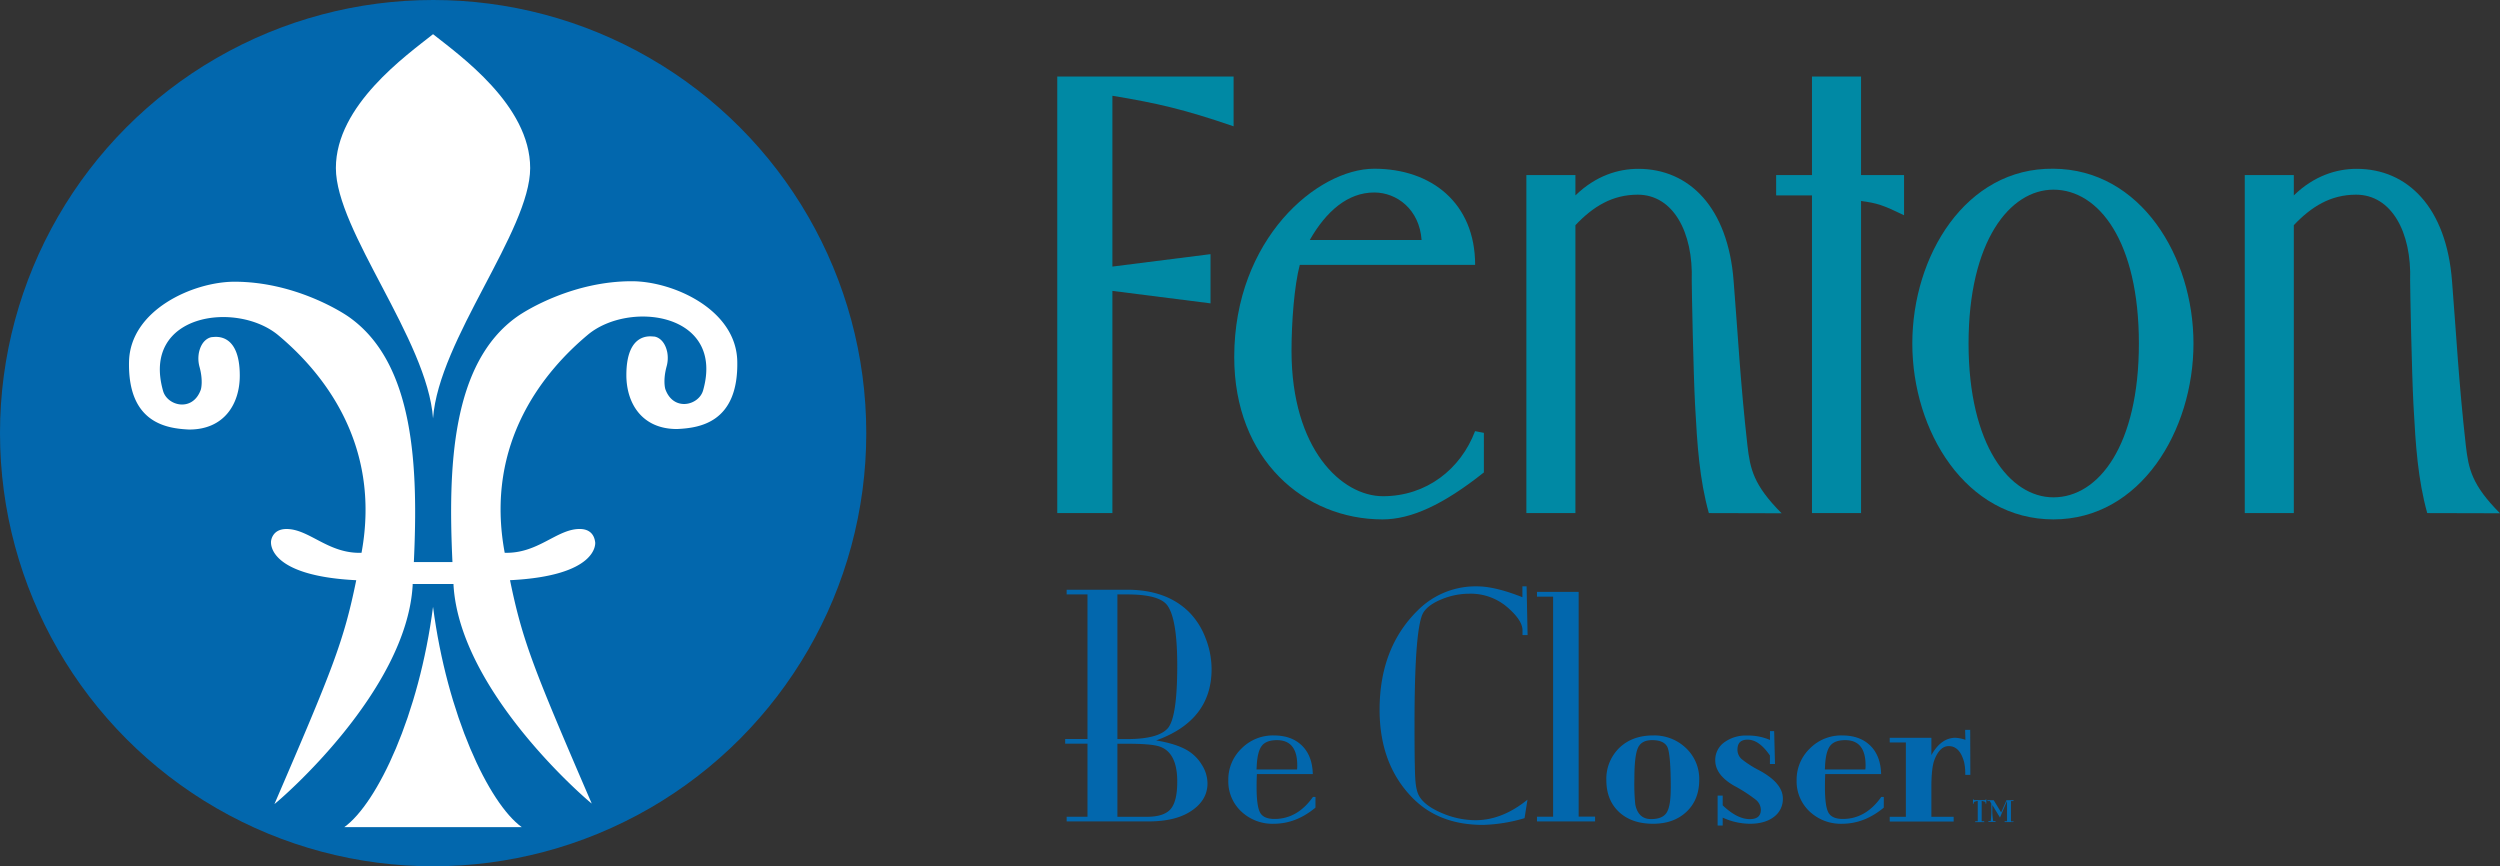 <svg id="Layer_1" data-name="Layer 1" xmlns="http://www.w3.org/2000/svg" viewBox="0 0 983.69 340.85"><rect x="0" y="0" width="983.69" height="340.85" fill="#333333" stroke="none"/><defs><style>.cls-1{fill:#0267ad;}.cls-2{fill:#fff;}.cls-3{fill:#0089a4;}</style></defs><circle class="cls-1" cx="170.43" cy="170.43" r="170.43"/><path class="cls-2" d="M645,454.87c-5.48,42.42-21.84,77.26-34.91,86.69h69.81C666.87,532.13,650.51,497.29,645,454.87Z" transform="translate(-474.61 -216.11)"/><path class="cls-2" d="M645,229.56c-10.41,8.29-38.23,27.94-38.23,52.67s36,67.52,38.23,98.5c2.26-31,38.22-73.77,38.22-98.5S655.44,237.85,645,229.56Z" transform="translate(-474.61 -216.11)"/><path class="cls-3" d="M912.31,253.79V321l38.61-4.89v19.36l-38.61-4.9V418H890.62V246.23H960v19.58C940.51,259.13,929.88,256.69,912.31,253.79Z" transform="translate(-474.61 -216.11)"/><path class="cls-3" d="M1018.6,420.48c-30.8,0-58.35-23.59-58.35-63.87,0-46.51,32.75-74.11,55.1-74.11,22.55,0,39.69,13.58,39.69,37.83h-69c-2.17,8.24-3.25,22.48-3.25,33.83,0,38.73,19.74,57.2,36,57.2,17.13,0,30.58-10.68,36.22-25.6l3.47.67V402C1042.24,414.92,1029.66,420.48,1018.6,420.48Zm-3.25-128.63c-10.42,0-18.88,7.34-25.38,18.69h44C1033.13,298.52,1024.24,291.85,1015.35,291.85Z" transform="translate(-474.61 -216.11)"/><path class="cls-3" d="M1147,418c-3.69-13.35-4.56-26.48-5.43-42.73-.65-12.46-1.3-44.95-1.3-48.73.65-19.14-7.37-33.83-21.26-33.83-10,0-17.57,4.67-24.51,12V418h-19.3V285h19.3v8c8-7.79,16.92-10.46,24.73-10.46,20,0,35.36,15.13,37.53,44.29,1.73,21.59,2.6,39.39,5.42,64.54,1.09,9.35,2.39,15.58,13.45,26.7Z" transform="translate(-474.61 -216.11)"/><path class="cls-3" d="M1206.89,295.19V418h-19.31V293h-14.1v-8h14.1V246.23h19.31V285h16.92v15.8C1215.35,296.74,1213.39,296.08,1206.89,295.19Z" transform="translate(-474.61 -216.11)"/><path class="cls-3" d="M1282.59,420.48c-34.49,0-55.53-34.72-55.53-69.21s21-69.21,55.53-68.77c34.27.22,55.1,34.5,55.1,68.77S1316.86,420.48,1282.59,420.48Zm0-129.74c-17.14,0-33.4,20.25-33.4,60.53,0,40.06,16.26,60.53,33.4,60.53,17.79,0,33.62-20.47,33.62-60.53C1316.21,311,1300.38,290.74,1282.59,290.74Z" transform="translate(-474.61 -216.11)"/><path class="cls-3" d="M1429.67,418c-3.69-13.35-4.56-26.48-5.43-42.73-.65-12.46-1.3-44.95-1.3-48.73.65-19.14-7.37-33.83-21.26-33.83-10,0-17.57,4.67-24.51,12V418h-19.3V285h19.3v8c8-7.79,16.92-10.46,24.73-10.46,20,0,35.36,15.13,37.53,44.29,1.73,21.59,2.6,39.39,5.42,64.54,1.08,9.35,2.39,15.58,13.45,26.7Z" transform="translate(-474.61 -216.11)"/><path class="cls-2" d="M764.71,358.28c-.41-20.45-25.32-31.51-41.51-31.51-22.88,0-41.26,11.21-45,13.85-26.06,18.34-27.29,59.68-25.56,96.65H637.45c1.72-36.92.45-78.15-25.56-96.45-3.76-2.64-22.14-13.86-45-13.86-16.19,0-41.09,11.07-41.51,31.51-.5,24.35,15.14,26.23,23.58,26.65,13.88.07,20-10.11,20-21.21,0-17.09-9.75-15.19-10.65-15.18-1.19,0-4.37,1.08-5.43,6.15a12.4,12.4,0,0,0,.28,5.74c1.36,5.08.64,8.32.45,8.85-3.21,8.89-13.16,6.37-14.83.47-8.66-30.52,29-35.53,45.33-21.92,16.57,13.84,40.77,42,32.75,85.6-13.12.43-20.54-9.36-29.52-9.36-5.68,0-6.13,4.68-6.1,5.15s-1.08,13.28,33.54,15c-4.95,24.25-9.32,35-32.19,88.08,2.43-1.8,52-44.4,54.39-86.08,0-.13,0-.26,0-.4v-.12h16.07c0,.11,0,.22,0,.33,2.39,41.67,52,84.27,54.39,86.07-22.8-52.9-27.21-63.77-32.15-87.89,34.58-1.71,33.62-14.43,33.5-15s-.42-5.15-6.1-5.15c-9,0-16.39,9.77-29.49,9.36-8.13-43.7,16.13-71.93,32.72-85.79,16.29-13.61,54-8.61,45.34,21.91-1.68,5.91-11.63,8.42-14.84-.46-.19-.53-.91-3.78.45-8.85a12.4,12.4,0,0,0,.28-5.74c-1.06-5.08-4.23-6.18-5.43-6.16-.9,0-10.65-1.91-10.65,15.19,0,11.09,6.14,21.28,20,21.21C749.57,384.51,765.21,382.63,764.71,358.28Z" transform="translate(-474.61 -216.11)"/><path class="cls-1" d="M951.34,479.4q0,20.21-21.82,28.05,7.74,1.28,12.12,3.81a16.54,16.54,0,0,1,5.83,5.72,13.82,13.82,0,0,1,2.26,7.33q0,7-7.05,11.31-6,3.71-16.28,3.7H894.31v-1.85h8.2V508.72h-8.78v-1.84h8.78V450h-8.2v-1.85h23.78q15.36,0,24.25,8.66a29,29,0,0,1,6.52,10.1A33.46,33.46,0,0,1,951.34,479.4ZM937.83,478q0-18.93-4.15-24-3.36-4-15.59-4h-3.81v56.92h3.81q12.12,0,15.93-4.16T937.83,478Zm0,45.61q0-11.67-7.27-13.86-3.34-1-12.47-1h-3.81v28.75h11.55q6.81,0,9.41-3.06T937.83,523.62Z" transform="translate(-474.61 -216.11)"/><path class="cls-1" d="M992.21,533.89q-7.62,6.35-16.39,6.35A17.84,17.84,0,0,1,963,535.39a16.18,16.18,0,0,1-5.08-12.24,16.92,16.92,0,0,1,5.2-12.52,17.34,17.34,0,0,1,12.7-5.14q7,0,11.08,4t4.27,11.2h-22c-.08,1.4-.12,3.14-.12,5.23,0,5,.47,8.27,1.39,9.94s2.81,2.49,5.66,2.49q9,0,15.12-8.66h1Zm-7.16-16.62q0-9.93-8-9.93-4.06,0-5.82,2.08c-1.16,1.38-1.86,3.85-2.09,7.38l-.12,2.08h15.94A12.44,12.44,0,0,0,985.05,517.27Z" transform="translate(-474.61 -216.11)"/><path class="cls-1" d="M1075.68,466h-2v-1.88q0-3.86-5.76-8.9a22.12,22.12,0,0,0-15.2-5.5,28.48,28.48,0,0,0-10.71,2.13q-5.29,2.14-7.25,5.14-3.57,5.43-3.57,43.87,0,16.74.29,21.59c.19,3.23.72,5.54,1.57,6.93q2.21,3.81,8.88,6.64a33.85,33.85,0,0,0,13.28,2.82q10.45,0,20.43-8.08l-1.16,7.28a63.22,63.22,0,0,1-16.34,2.65q-16.93,0-27.24-10.14-13.46-13.26-13.45-35.17,0-24.33,15-39.09a32.07,32.07,0,0,1,23.37-9.46q7.06,0,17.82,4.27v-4.27h1.65Z" transform="translate(-474.61 -216.11)"/><path class="cls-1" d="M1102.23,539.32h-22.86v-1.85h6.35V450.88h-6.35V449h16.4v88.43h6.46Z" transform="translate(-474.61 -216.11)"/><path class="cls-1" d="M1143.22,522.92q0,7.86-5,12.59t-13.16,4.73q-8.43,0-13.39-4.62t-5-12.47a17,17,0,0,1,5.08-12.75q5.09-4.9,13.28-4.91a18,18,0,0,1,13,5A16.64,16.64,0,0,1,1143.22,522.92Zm-11.2,3.42q0-14-1.45-16.51t-5.94-2.49q-4.16,0-5.54,3.07t-1.39,12a80.86,80.86,0,0,0,.35,10.2q1.15,5.79,6.23,5.79,4.5,0,6.12-2.55T1132,526.34Z" transform="translate(-474.61 -216.11)"/><path class="cls-1" d="M1176.12,530.31a8.68,8.68,0,0,1-3.51,7.22q-3.49,2.7-9.47,2.71a26,26,0,0,1-10.69-2.42v3.11h-2V529.16h2V533q5.73,5.43,10.66,5.42,4.35,0,4.35-3.7a5.19,5.19,0,0,0-2-3.94,60,60,0,0,0-8.43-5.45q-7.52-4.29-7.51-10.08a8.5,8.5,0,0,1,3.49-7,14.3,14.3,0,0,1,9-2.72,21.87,21.87,0,0,1,9.05,1.73v-3.46h1.64l.33,12.93h-2v-3.35q-4.26-6.24-8.77-6.23c-2.7,0-4,1.31-4,3.92a4.85,4.85,0,0,0,1.62,3.7,39.51,39.51,0,0,0,6.81,4.38Q1176.12,524.19,1176.12,530.31Z" transform="translate(-474.61 -216.11)"/><path class="cls-1" d="M1215.83,533.89q-7.62,6.35-16.39,6.35a17.84,17.84,0,0,1-12.82-4.85,16.22,16.22,0,0,1-5.08-12.24,17,17,0,0,1,5.2-12.52,17.34,17.34,0,0,1,12.7-5.14q7,0,11.08,4t4.27,11.2h-22c-.07,1.4-.11,3.14-.11,5.23q0,7.44,1.38,9.94c.93,1.66,2.81,2.49,5.66,2.49q9,0,15.12-8.66h1Zm-7.16-16.62q0-9.93-8-9.93-4.07,0-5.81,2.08c-1.17,1.38-1.86,3.85-2.1,7.38l-.11,2.08h15.93A12.44,12.44,0,0,0,1208.67,517.27Z" transform="translate(-474.61 -216.11)"/><path class="cls-1" d="M1249.89,521h-2a20.78,20.78,0,0,0-.46-5.07q-1.73-6.24-6-6.24-3.66,0-5.73,5.58-1.14,3.15-1.14,10.71v11.53h8.77v1.85h-25.16v-1.85h6.35V508.26h-6.35v-1.85h16.39v6.82q3.81-6.81,9.47-6.82a14,14,0,0,1,3.92.81l-.11-3.92h2Z" transform="translate(-474.61 -216.11)"/><path class="cls-1" d="M1256.17,532.32h-.33v-.59a3.74,3.74,0,0,0-1.49-.46v8h1v.34h-3.55v-.34h1v-8a4,4,0,0,0-1.54.46v.59h-.33v-1.67h.33v.28h4.61v-.28h.33Zm10.7,7.25h-3.48v-.34h.94v-8l-2.78,6.56-3-4.93v1.65a23.28,23.28,0,0,0,.33,4.68h.92v.34H1257v-.34h.91a33.27,33.27,0,0,0,.24-4.68V532.3l-.6-1h-.94v-.34h2.47l2.94,4.84,2.09-4.84h2.77v.34h-1v8h1Z" transform="translate(-474.61 -216.11)"/></svg>